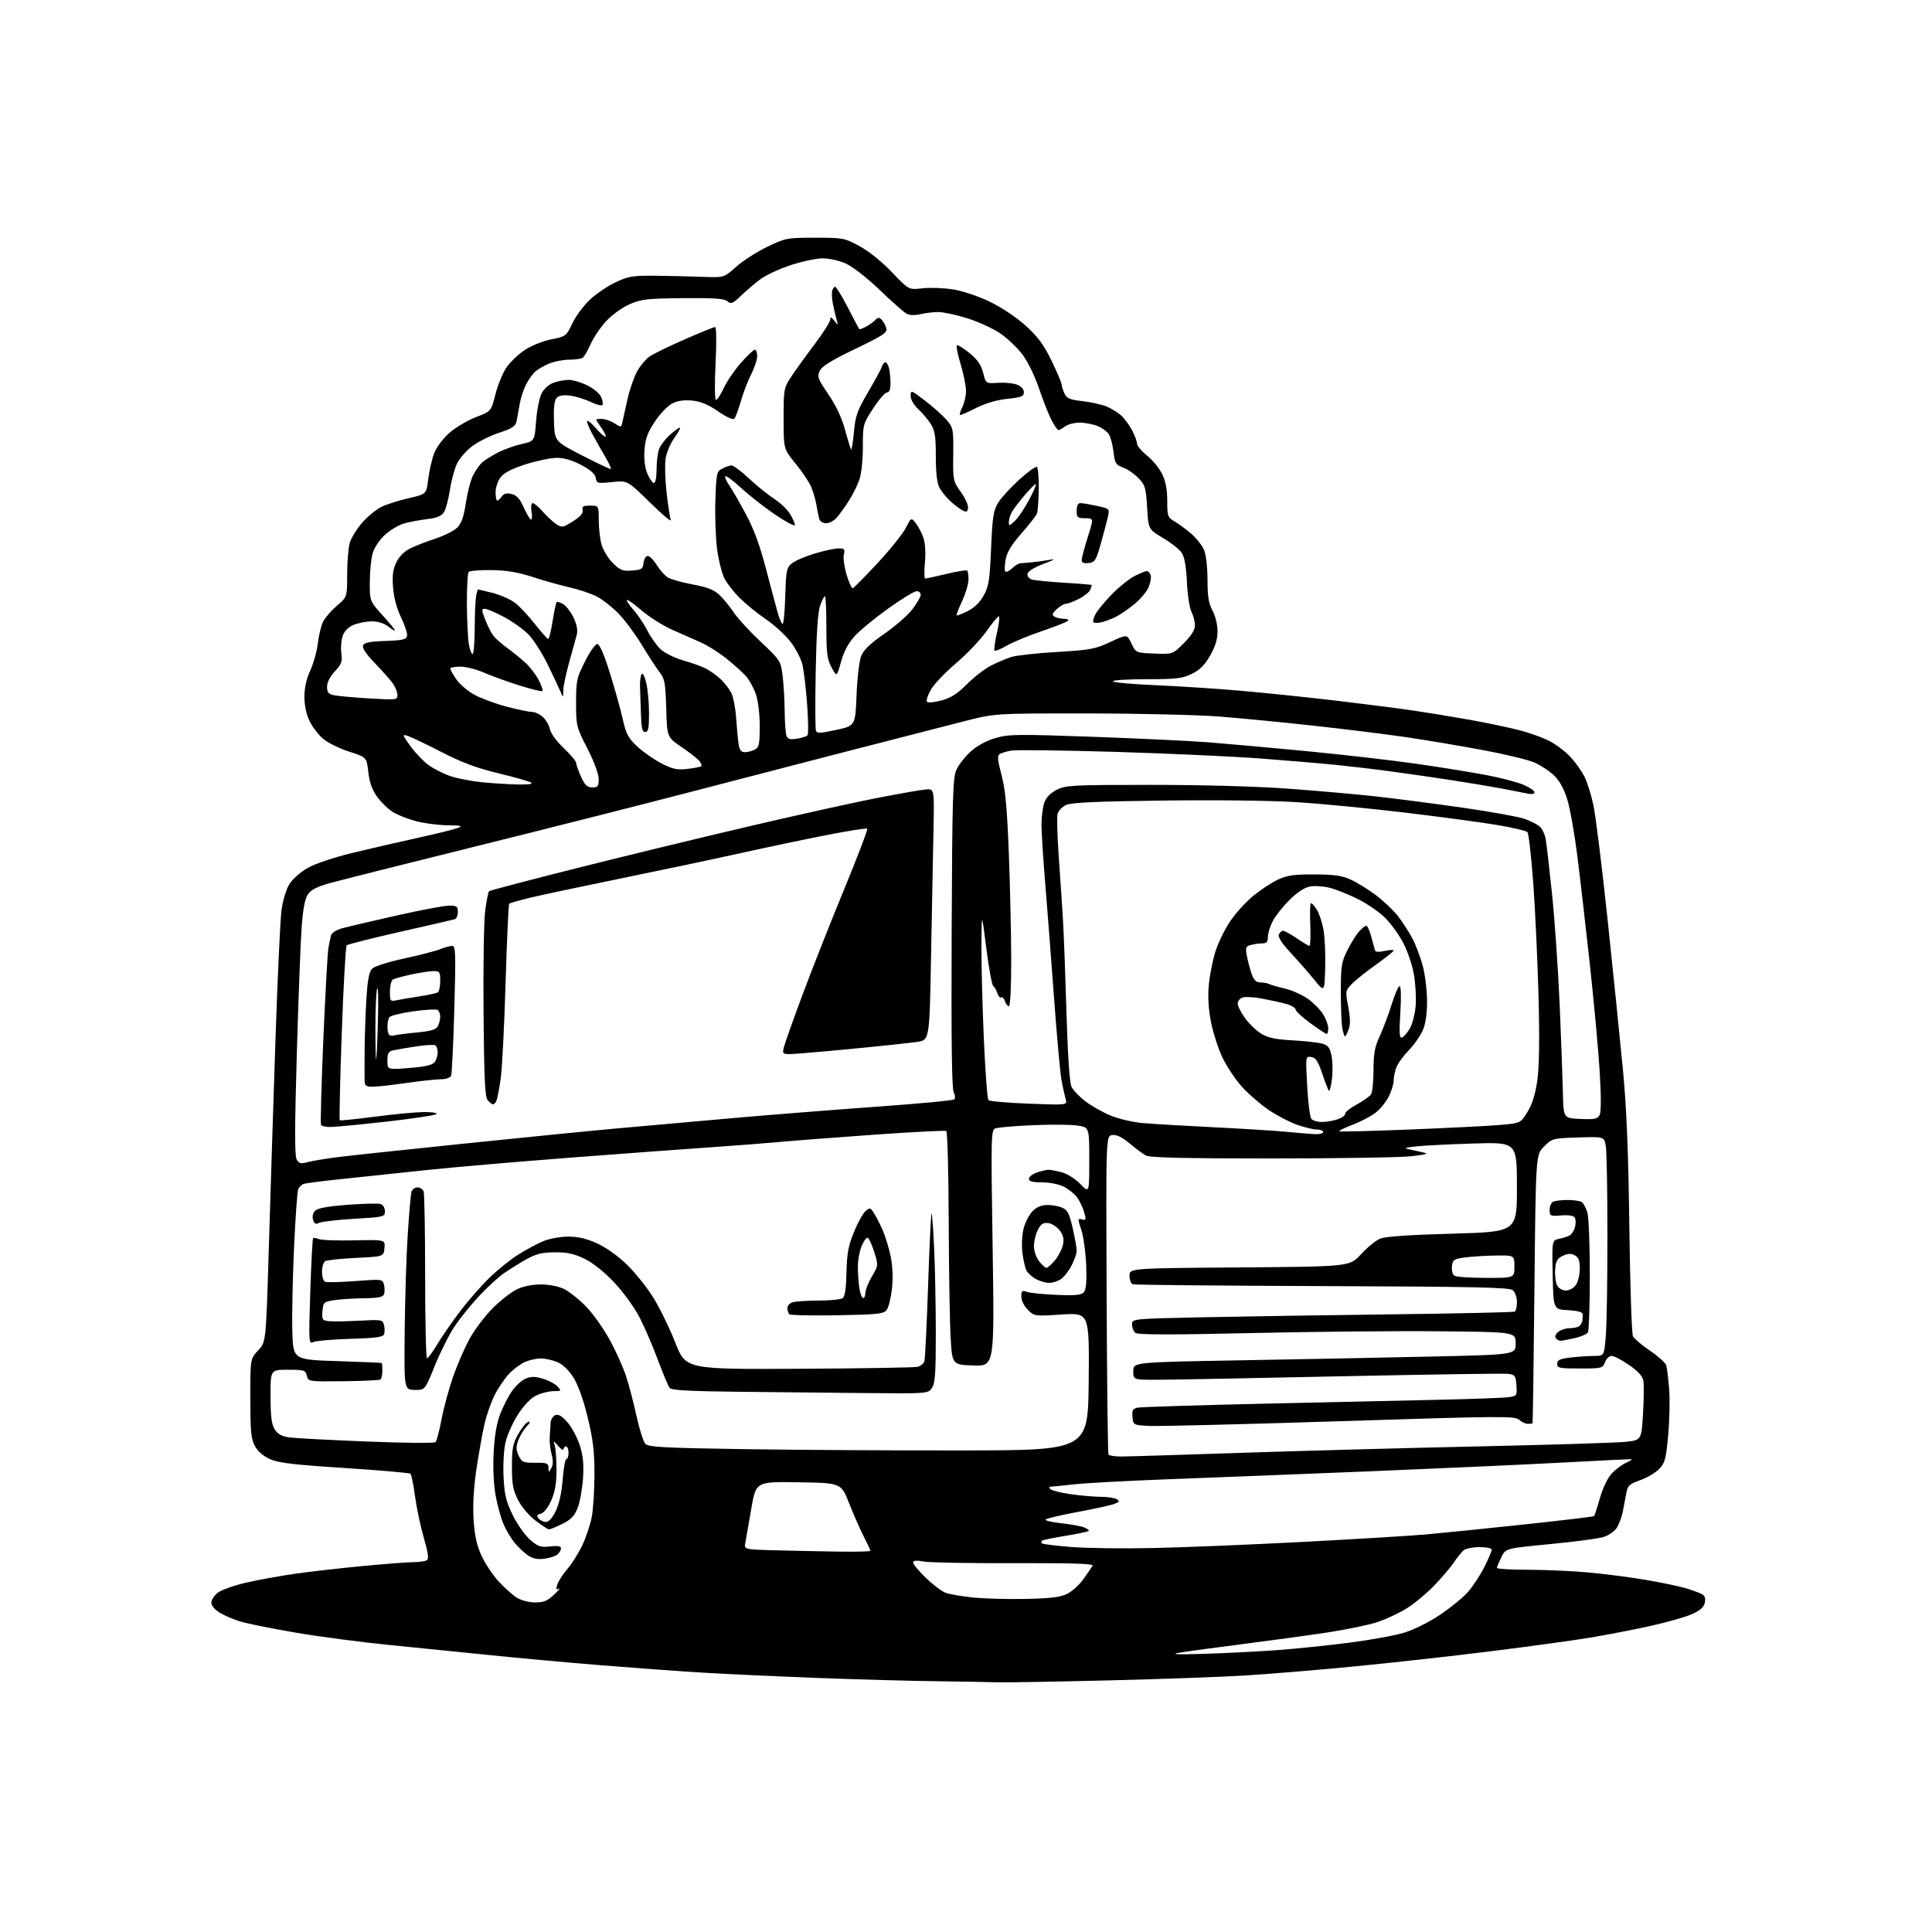<?xml version="1.0" encoding="UTF-8" standalone="no"?>
<svg 
  version="1.1" 
  xmlns="http://www.w3.org/2000/svg" 
  xmlns:xlink="http://www.w3.org/1999/xlink" 
  xmlns:svg="http://www.w3.org/2000/svg"
  xmlns:rdf="http://www.w3.org/1999/02/22-rdf-syntax-ns#"
  xmlns:cc="http://creativecommons.org/ns#"
  xmlns:dc="http://purl.org/dc/elements/1.1/"
  viewBox="0 0 768 768"
  width="768"
  height="768"
>
<style>svg {background-color: white; }</style>"
<path stroke="none" fill="black" fill-rule="evenodd" d="M396.50,668.74C393.75,668.64 382.95,668.45 372.50,668.32C362.05,668.20 340.68,667.61 325.00,667.01C309.32,666.41 289.07,665.48 280.00,664.94C270.93,664.40 252.47,663.06 239.00,661.97C225.53,660.87 205.95,659.09 195.50,658.01C185.05,656.94 167.05,655.12 155.50,653.98C143.95,652.84 126.85,650.60 117.50,648.99C108.15,647.39 98.25,645.40 95.50,644.56C92.75,643.72 89.04,642.13 87.25,641.03C85.39,639.88 84.00,638.20 84.00,637.09C84.00,636.02 85.14,634.25 86.54,633.15C87.94,632.05 93.00,630.24 97.79,629.14C102.58,628.03 111.45,626.42 117.50,625.56C123.55,624.70 135.66,623.33 144.41,622.50C153.16,621.68 162.16,620.99 164.41,620.98C166.66,620.98 169.03,620.63 169.67,620.23C170.53,619.68 170.22,617.35 168.48,611.34C167.18,606.86 165.61,599.44 164.99,594.85C164.37,590.26 163.55,586.20 163.18,585.84C162.81,585.48 151.06,584.46 137.07,583.56C116.92,582.27 110.77,581.55 107.40,580.06C104.69,578.86 102.49,576.96 101.33,574.84C99.81,572.03 99.52,569.03 99.51,555.81C99.50,540.12 99.50,540.12 102.62,536.81C105.73,533.50 105.73,533.50 106.83,497.00C107.44,476.93 108.62,439.80 109.46,414.50C110.30,389.20 111.40,365.47 111.90,361.78C112.41,358.00 113.77,353.49 115.01,351.49C116.22,349.52 119.48,346.62 122.26,345.04C125.18,343.37 132.61,340.87 139.90,339.09C146.83,337.41 158.57,334.70 166.00,333.08C173.43,331.45 180.62,329.68 182.00,329.13C184.06,328.30 183.36,328.12 177.96,328.06C174.36,328.03 168.76,327.31 165.52,326.46C162.27,325.62 158.08,323.98 156.21,322.82C154.34,321.67 151.52,318.94 149.94,316.76C147.92,313.97 146.88,311.08 146.41,306.92C145.75,301.03 145.75,301.03 138.85,298.81C135.06,297.59 130.44,295.34 128.57,293.80C126.71,292.26 124.24,289.06 123.09,286.69C121.75,283.92 121.00,280.42 121.01,276.93C121.02,273.36 121.82,269.79 123.35,266.50C124.62,263.75 125.98,258.87 126.35,255.66C126.73,252.45 127.69,248.56 128.49,247.01C129.29,245.47 131.76,242.65 133.97,240.75C138.00,237.31 138.00,237.31 138.01,228.40C138.01,223.51 138.46,217.87 139.02,215.88C139.57,213.88 141.81,210.23 143.99,207.75C146.16,205.28 149.65,202.44 151.72,201.44C153.80,200.45 158.65,198.91 162.50,198.03C169.50,196.43 169.50,196.43 170.23,190.46C170.63,187.18 171.68,182.60 172.55,180.27C173.49,177.80 176.02,174.39 178.65,172.08C181.12,169.90 185.87,167.08 189.19,165.81C195.24,163.50 195.24,163.50 196.91,156.87C197.83,153.22 199.76,148.45 201.20,146.27C202.65,144.09 205.95,140.89 208.55,139.17C211.23,137.40 215.83,135.54 219.17,134.89C224.97,133.75 225.11,133.63 227.56,128.47C228.93,125.58 232.09,121.33 234.60,119.02C237.10,116.71 241.70,113.62 244.82,112.16C249.92,109.77 251.58,109.51 261.00,109.62C266.77,109.69 275.16,109.88 279.64,110.06C287.77,110.37 287.77,110.37 292.64,106.05C295.31,103.67 300.88,100.10 305.00,98.11C312.28,94.61 312.84,94.50 324.00,94.50C335.16,94.50 335.68,94.60 341.71,97.87C345.42,99.88 350.61,104.06 354.59,108.24C361.26,115.25 361.26,115.25 366.67,114.61C369.64,114.26 375.10,114.45 378.79,115.04C382.71,115.65 388.83,117.71 393.50,119.96C398.19,122.23 404.10,126.19 407.77,129.52C412.64,133.94 414.93,137.04 418.02,143.43C420.21,147.95 422.00,152.15 422.00,152.78C422.00,153.40 422.50,155.00 423.11,156.34C424.04,158.39 425.17,158.87 430.31,159.46C433.67,159.84 438.00,160.81 439.94,161.62C441.88,162.43 444.54,164.09 445.83,165.30C447.13,166.51 449.05,169.17 450.10,171.21C451.14,173.25 452.00,175.59 452.00,176.41C452.00,177.23 453.79,179.35 455.99,181.11C458.18,182.87 460.88,186.18 461.99,188.47C463.37,191.33 464.00,194.66 464.00,199.10C464.00,205.27 464.14,205.65 467.09,207.39C468.79,208.40 471.78,210.63 473.74,212.34C475.70,214.06 477.91,216.92 478.65,218.70C479.43,220.56 480.00,225.56 480.00,230.47C480.00,237.10 480.45,239.84 482.00,242.74C483.16,244.90 484.00,248.36 483.99,250.99C483.98,254.14 483.09,257.05 481.03,260.64C478.87,264.41 476.92,266.34 473.73,267.89C469.94,269.72 467.56,270.00 455.63,270.00C448.07,270.00 442.12,270.38 442.40,270.85C442.69,271.31 450.26,272.00 459.21,272.37C468.17,272.75 483.38,273.74 493.00,274.57C502.62,275.40 519.75,277.18 531.06,278.51C542.37,279.85 556.32,281.64 562.06,282.49C567.80,283.34 577.67,284.96 584.00,286.09C590.33,287.21 599.10,289.04 603.50,290.15C607.90,291.25 613.66,293.33 616.30,294.77C618.95,296.20 622.64,299.07 624.51,301.14C626.38,303.21 628.78,306.62 629.84,308.70C630.90,310.79 632.50,315.88 633.39,320.00C634.28,324.12 636.85,344.82 639.09,366.00C641.33,387.18 644.07,413.95 645.16,425.50C646.61,440.77 647.30,457.82 647.69,488.00C647.98,510.82 648.63,530.28 649.13,531.23C649.64,532.18 652.71,534.76 655.95,536.97C659.20,539.17 662.09,541.77 662.37,542.74C662.65,543.71 663.15,547.88 663.50,552.00C663.84,556.12 663.68,564.39 663.14,570.36C662.27,579.96 661.86,581.54 659.58,583.91C658.17,585.39 654.77,587.41 652.03,588.39C647.55,590.00 646.99,590.54 646.42,593.84C646.07,595.85 645.43,599.20 645.00,601.27C644.56,603.34 643.48,606.14 642.61,607.48C641.73,608.82 639.32,610.42 637.25,611.03C635.19,611.65 625.63,612.90 616.01,613.82C598.52,615.50 598.52,615.50 596.81,619.00C595.87,620.92 595.07,622.84 595.05,623.25C595.02,623.66 600.51,624.00 607.25,624.00C613.99,624.01 624.67,624.47 631.00,625.04C637.33,625.60 647.67,626.93 654.00,627.99C660.33,629.05 667.75,630.61 670.50,631.45C673.25,632.30 676.12,633.40 676.89,633.89C677.77,634.46 678.05,635.67 677.65,637.26C677.21,639.02 675.63,640.34 672.26,641.78C669.64,642.90 662.33,644.96 656.00,646.36C649.67,647.76 639.10,649.81 632.50,650.92C625.90,652.03 607.90,654.50 592.50,656.42C577.10,658.34 552.80,661.04 538.50,662.42C524.20,663.81 504.85,665.42 495.50,666.00C486.15,666.59 461.18,667.49 440.00,668.00C418.82,668.52 399.25,668.85 396.50,668.74zM479.00,657.41C487.52,657.15 500.57,656.48 508.00,655.93C515.42,655.38 528.32,654.04 536.65,652.96C544.98,651.88 554.74,650.09 558.35,648.97C561.96,647.86 568.25,644.72 572.33,641.99C576.41,639.26 581.36,635.23 583.34,633.04C585.32,630.85 588.30,626.36 589.97,623.06C591.64,619.76 593.00,616.59 593.00,616.03C593.00,615.46 590.84,615.00 588.19,615.00C585.55,615.00 582.69,615.56 581.85,616.25C581.00,616.94 579.27,619.08 578.00,621.00C576.73,622.92 573.18,627.11 570.10,630.31C567.02,633.51 562.02,637.63 559.00,639.47C555.98,641.32 550.80,643.72 547.50,644.82C544.20,645.92 535.42,647.74 528.00,648.88C520.58,650.01 505.50,652.08 494.50,653.48C483.50,654.88 472.02,656.44 469.00,656.96C464.92,657.65 467.49,657.76 479.00,657.41zM212.73,637.00C216.10,637.00 217.64,636.36 220.23,633.91C222.03,632.22 222.89,631.15 222.14,631.54C221.10,632.09 220.96,631.71 221.54,629.88C221.95,628.57 223.76,625.77 225.57,623.65C227.38,621.54 230.04,617.30 231.49,614.24C232.94,611.18 234.62,606.16 235.22,603.09C235.81,600.01 236.30,592.33 236.31,586.00C236.31,576.88 235.75,572.19 233.59,563.34C231.89,556.35 229.77,550.45 227.92,547.54C226.07,544.62 223.69,542.35 221.52,541.44C219.62,540.65 216.69,540.00 215.00,540.00C213.31,540.00 210.49,540.62 208.72,541.38C206.95,542.14 204.08,544.28 202.35,546.13C200.62,547.98 198.06,551.75 196.66,554.50C195.25,557.25 193.43,562.42 192.61,566.00C191.79,569.58 190.36,577.57 189.42,583.77C188.32,591.09 187.91,598.09 188.24,603.77C188.62,610.11 189.45,614.05 191.29,618.18C192.69,621.30 195.78,625.98 198.16,628.58C200.55,631.18 203.85,634.14 205.50,635.15C207.17,636.17 210.38,636.99 212.73,637.00zM407.50,635.60C417.34,635.41 421.38,634.93 424.12,633.62C426.11,632.67 429.07,630.01 430.70,627.70C432.33,625.39 433.95,623.00 434.31,622.39C434.77,621.58 426.26,621.31 403.22,621.39C385.78,621.45 369.59,621.16 367.25,620.74C364.19,620.19 363.00,620.31 363.00,621.17C363.00,621.83 365.27,624.55 368.04,627.22C370.81,629.89 374.29,632.55 375.79,633.12C377.28,633.69 382.10,634.54 386.50,635.00C390.90,635.47 400.35,635.74 407.50,635.60zM216.29,619.64C213.67,619.96 211.69,619.54 209.88,618.30C208.44,617.31 206.09,615.10 204.65,613.38C203.22,611.66 201.19,608.27 200.15,605.85C199.11,603.43 197.69,598.25 196.99,594.34C196.23,590.07 195.92,583.30 196.23,577.37C196.57,570.80 197.44,565.70 198.82,562.12C199.97,559.16 202.08,555.04 203.53,552.96C204.97,550.88 207.41,548.66 208.96,548.02C211.12,547.12 212.72,547.14 215.87,548.08C218.12,548.75 220.72,550.14 221.64,551.15C223.23,552.91 223.16,553.00 220.06,553.00C218.27,553.00 215.21,553.76 213.26,554.68C210.98,555.76 208.37,558.45 205.92,562.25C203.83,565.49 201.58,570.52 200.92,573.45C200.26,576.40 199.93,582.54 200.18,587.28C200.55,594.30 201.20,596.96 203.84,602.32C205.60,605.90 208.68,610.27 210.68,612.03C213.88,614.83 214.85,615.16 218.66,614.73C221.73,614.39 223.00,614.61 223.00,615.50C223.00,616.19 222.34,617.30 221.54,617.97C220.74,618.63 218.37,619.39 216.29,619.64zM332.75,616.78C340.04,616.90 346.00,616.76 346.00,616.47C346.00,616.17 344.80,613.59 343.33,610.72C341.86,607.85 339.24,601.90 337.51,597.50C334.36,589.50 334.36,589.50 317.43,589.23C300.50,588.96 300.50,588.96 298.65,599.73C297.63,605.65 296.56,611.72 296.29,613.22C295.78,615.93 295.78,615.93 307.64,616.25C314.16,616.43 325.46,616.67 332.75,616.78zM458.50,615.37C470.60,615.11 497.38,614.01 518.00,612.93C538.62,611.84 560.45,610.52 566.50,609.99C572.55,609.46 590.04,607.69 605.38,606.05C620.71,604.42 633.43,602.90 633.66,602.68C633.88,602.45 634.94,599.21 636.01,595.46C637.18,591.39 639.07,587.47 640.73,585.70C642.25,584.08 644.85,582.15 646.50,581.42C648.15,580.68 649.02,580.06 648.43,580.04C647.84,580.02 634.79,580.66 619.43,581.48C604.07,582.29 569.45,583.85 542.50,584.95C515.55,586.04 480.45,587.43 464.50,588.02C448.55,588.62 431.68,589.53 427.00,590.04C422.32,590.56 418.07,590.99 417.55,590.99C416.96,591.00 416.97,591.37 417.57,591.97C418.11,592.51 421.68,593.40 425.52,593.95C429.36,594.51 434.75,594.98 437.50,595.00C440.25,595.01 443.16,595.45 443.97,595.96C445.15,596.71 444.96,597.07 442.93,597.84C441.56,598.36 435.05,599.79 428.47,601.01C421.88,602.24 416.13,603.58 415.67,604.00C415.22,604.41 417.90,605.08 421.63,605.48C425.35,605.88 429.50,606.62 430.84,607.13C432.18,607.64 433.04,608.29 432.75,608.59C432.46,608.88 428.28,609.75 423.47,610.53C418.65,611.31 414.48,612.19 414.19,612.47C413.90,612.76 413.90,613.24 414.19,613.52C414.48,613.81 419.62,614.45 425.61,614.94C431.60,615.43 446.40,615.63 458.50,615.37zM218.22,607.97C217.83,607.95 215.45,606.40 212.96,604.53C210.32,602.55 207.38,599.09 205.96,596.31C203.92,592.32 203.50,590.05 203.50,583.00C203.50,575.78 203.88,573.83 206.00,570.07C207.38,567.64 209.18,565.44 210.00,565.19C210.97,564.89 210.71,565.59 209.27,567.16C208.04,568.49 206.55,571.01 205.94,572.74C205.09,575.17 205.15,576.54 206.20,578.70C207.44,581.25 208.03,581.50 212.78,581.46C217.37,581.42 218.00,581.66 218.03,583.46C218.06,585.41 218.11,585.42 219.15,583.62C219.90,582.34 219.93,580.61 219.27,578.12C218.73,576.13 218.40,573.04 218.52,571.25C218.65,569.46 218.81,566.92 218.88,565.61C218.94,564.29 219.79,562.91 220.75,562.53C222.00,562.05 223.38,562.87 225.62,565.44C227.33,567.41 229.53,571.55 230.50,574.64C231.82,578.84 232.13,582.19 231.74,587.88C231.44,592.07 230.47,597.33 229.57,599.57C228.30,602.71 226.90,604.13 223.44,605.82C220.97,607.02 218.62,607.99 218.22,607.97zM217.03,605.00C218.15,605.00 219.61,603.38 220.93,600.64C222.26,597.90 223.27,593.27 223.67,588.14C224.01,583.66 224.68,580.00 225.15,580.00C225.62,580.00 226.00,578.88 226.00,577.50C226.00,576.12 225.55,575.00 225.00,575.00C224.45,575.00 224.00,575.50 224.00,576.11C224.00,576.72 223.08,576.16 221.95,574.86C219.89,572.50 219.89,572.50 220.56,574.89C220.92,576.20 221.22,580.52 221.22,584.49C221.22,589.64 220.62,593.06 219.13,596.44C217.87,599.28 216.22,601.39 215.00,601.71C213.39,602.13 213.20,602.54 214.10,603.62C214.73,604.38 216.05,605.00 217.03,605.00zM445.81,578.98C448.39,578.98 469.62,578.32 493.00,577.54C516.38,576.75 558.90,575.60 587.50,574.97C616.10,574.35 642.42,573.54 646.00,573.17C652.50,572.50 652.50,572.50 653.12,562.00C653.47,556.23 653.53,550.30 653.27,548.84C652.94,547.04 651.10,545.03 647.57,542.59C644.70,540.62 641.59,539.00 640.65,539.00C639.72,539.00 638.52,540.12 638.00,541.50C637.08,543.91 636.73,544.00 628.02,544.00C619.89,544.00 619.00,543.82 619.00,542.14C619.00,540.64 620.02,540.16 624.25,539.65C627.14,539.30 631.35,539.01 633.60,539.01C637.70,539.00 637.70,539.00 638.35,530.75C638.70,526.21 638.99,508.32 638.98,491.00C638.98,473.68 638.69,457.77 638.34,455.66C637.71,451.83 637.71,451.83 627.37,452.16C617.22,452.49 616.98,452.56 613.77,455.77C610.50,459.04 610.50,459.04 609.96,512.27C609.66,541.55 609.33,565.61 609.21,565.75C609.09,565.89 608.25,566.00 607.33,566.00C606.41,566.00 604.85,565.27 603.85,564.37C602.19,562.86 596.87,562.90 532.78,564.95C494.67,566.17 460.57,567.01 457.00,566.83C450.50,566.50 450.50,566.50 450.19,563.28C449.93,560.61 450.27,559.98 452.19,559.57C453.46,559.30 475.43,558.60 501.00,558.02C526.58,557.44 558.52,556.72 572.00,556.43C585.48,556.13 597.99,555.67 599.80,555.39C603.00,554.91 603.10,554.75 602.80,550.69C602.53,546.87 602.24,546.47 599.50,546.12C597.85,545.92 567.92,546.36 533.00,547.10C498.07,547.85 465.23,548.47 460.00,548.48C450.50,548.50 450.50,548.50 450.50,545.00C450.50,541.50 450.50,541.50 493.50,540.74C517.15,540.33 551.35,539.65 569.50,539.24C602.50,538.50 602.50,538.50 602.50,534.00C602.50,529.50 602.50,529.50 572.00,529.21C555.23,529.04 521.50,529.36 497.06,529.92C465.23,530.64 452.24,530.62 451.31,529.84C450.59,529.24 450.00,527.74 450.00,526.49C450.00,524.23 450.00,524.23 478.25,523.63C493.79,523.31 527.85,522.78 553.95,522.46C580.04,522.14 601.75,521.65 602.20,521.38C602.64,521.11 603.00,519.39 603.00,517.56C603.00,515.70 602.28,513.64 601.35,512.87C599.99,511.75 586.58,511.46 525.60,511.24C484.84,511.10 450.94,510.77 450.25,510.52C449.56,510.27 449.00,508.73 449.00,507.11C449.00,504.15 449.00,504.15 492.75,503.82C536.50,503.50 536.50,503.50 541.00,498.60C543.48,495.91 546.89,493.12 548.59,492.40C550.68,491.53 560.01,490.88 577.34,490.40C603.00,489.69 603.00,489.69 603.00,471.86C603.00,454.03 603.00,454.03 585.75,454.56C576.26,454.85 566.02,455.36 563.00,455.71C557.50,456.33 557.50,456.33 563.00,457.50C568.50,458.67 568.50,458.67 561.50,459.58C557.65,460.09 532.67,460.50 506.00,460.50C469.95,460.50 456.96,460.19 455.40,459.29C454.24,458.63 451.36,456.47 448.99,454.49C446.05,452.03 443.89,450.99 442.16,451.20C439.63,451.50 439.63,451.50 439.90,514.48C440.04,549.12 440.38,577.81 440.64,578.23C440.90,578.65 443.23,578.99 445.81,578.98zM383.00,576.57C432.50,576.50 432.50,576.50 432.77,549.16C433.03,521.83 433.03,521.83 422.09,522.54C411.25,523.24 411.13,523.23 408.58,520.67C407.10,519.19 406.00,516.96 406.00,515.43C406.00,513.10 406.28,512.87 408.25,513.55C409.49,513.99 414.81,514.52 420.08,514.73C427.71,515.05 429.90,514.82 430.90,513.63C431.76,512.59 432.03,509.26 431.77,502.81C431.56,497.69 430.69,491.42 429.83,488.88C428.35,484.49 428.36,484.28 430.10,484.74C431.73,485.16 431.82,484.85 430.96,481.86C430.44,480.01 429.18,477.38 428.18,476.00C427.18,474.62 424.81,472.71 422.93,471.75C420.96,470.75 417.27,470.00 414.25,470.00C410.41,470.00 409.00,469.62 409.00,468.60C409.00,467.83 410.42,466.70 412.15,466.10C413.88,465.49 416.02,465.00 416.90,465.01C417.78,465.01 420.19,465.48 422.25,466.05C424.31,466.62 427.57,468.72 429.50,470.70C433.00,474.31 433.00,474.31 433.00,461.21C433.00,448.12 433.00,448.12 428.31,447.42C425.73,447.03 417.74,446.97 410.56,447.28C403.38,447.59 396.68,448.16 395.68,448.55C393.95,449.23 393.90,451.41 394.59,496.17C395.31,543.09 395.31,543.09 386.90,542.79C378.50,542.50 378.50,542.50 377.88,531.50C377.53,525.45 377.20,504.66 377.13,485.31C377.06,465.95 376.62,449.89 376.17,449.60C375.71,449.32 362.99,449.96 347.92,451.03C332.84,452.10 315.55,453.43 309.50,453.98C303.45,454.53 291.52,455.45 283.00,456.03C274.48,456.60 249.72,458.43 228.00,460.09C206.28,461.75 180.18,463.99 170.00,465.07C159.82,466.15 144.97,467.72 137.00,468.56C129.03,469.39 121.75,470.30 120.84,470.58C119.93,470.85 118.89,471.85 118.53,472.79C118.16,473.73 117.42,484.18 116.88,496.00C116.34,507.82 116.03,522.67 116.20,529.00C116.50,540.50 116.50,540.50 134.00,541.06C143.62,541.37 151.61,541.71 151.75,541.81C151.89,541.91 152.00,543.32 152.00,544.94C152.00,546.56 151.63,548.11 151.18,548.39C150.72,548.67 144.09,548.97 136.44,549.06C122.59,549.21 122.52,549.20 121.97,546.86C121.45,544.66 120.94,544.50 114.45,544.50C107.50,544.50 107.50,544.50 107.54,555.11C107.57,563.33 107.96,566.29 109.27,568.29C110.51,570.18 112.10,571.02 115.23,571.42C117.58,571.72 131.38,572.44 145.90,573.03C160.42,573.62 172.68,573.72 173.13,573.27C173.59,572.81 174.67,568.71 175.53,564.16C176.39,559.60 178.47,551.96 180.14,547.19C181.81,542.41 184.79,535.58 186.77,532.00C188.75,528.42 192.87,523.01 195.93,519.96C198.99,516.91 203.30,513.56 205.50,512.51C207.94,511.34 211.65,510.59 215.00,510.59C218.23,510.59 222.02,511.33 224.18,512.38C226.20,513.36 230.08,516.42 232.79,519.17C235.51,521.93 239.75,527.86 242.23,532.34C244.71,536.83 247.69,543.42 248.86,547.00C250.03,550.58 251.91,557.77 253.05,563.00C254.18,568.23 255.77,573.17 256.58,573.99C257.82,575.24 264.19,575.58 295.78,576.06C316.53,576.38 355.77,576.61 383.00,576.57zM344.19,553.77C330.61,553.64 307.74,553.41 293.36,553.25C274.14,553.04 266.95,552.64 266.21,551.73C265.65,551.06 263.53,546.00 261.49,540.50C259.45,535.00 256.15,527.35 254.14,523.51C252.14,519.66 247.64,513.48 244.15,509.78C240.26,505.65 235.72,502.03 232.41,500.41C228.24,498.37 225.56,497.78 220.59,497.81C215.52,497.84 213.14,498.42 209.36,500.53C206.72,502.00 202.73,504.47 200.48,506.02C198.23,507.56 193.72,511.69 190.45,515.18C187.18,518.68 182.76,524.16 180.64,527.36C178.52,530.55 175.01,537.54 172.85,542.89C168.92,552.61 168.92,552.61 164.79,552.50C160.65,552.40 160.65,552.40 160.87,529.45C160.98,516.83 161.52,499.52 162.06,491.00C162.60,482.48 163.29,474.71 163.59,473.75C163.89,472.79 164.96,472.00 165.96,472.00C166.96,472.00 168.06,472.71 168.39,473.58C168.73,474.45 169.00,489.75 169.00,507.58C169.00,525.41 169.34,539.99 169.75,539.97C170.16,539.96 172.04,537.37 173.93,534.22C175.82,531.07 179.94,525.12 183.09,521.00C186.23,516.88 191.44,510.96 194.65,507.85C197.87,504.74 203.04,500.59 206.16,498.63C209.27,496.67 213.77,494.27 216.16,493.31C218.54,492.34 222.97,491.56 226.00,491.57C229.87,491.57 233.27,492.39 237.50,494.33C241.04,495.96 245.89,499.44 249.31,502.80C252.51,505.93 257.17,511.77 259.67,515.76C262.18,519.76 266.11,527.82 268.42,533.68C272.61,544.34 272.61,544.34 317.55,544.11C342.27,543.98 363.50,543.63 364.71,543.34C365.93,543.04 367.16,542.06 367.45,541.15C367.74,540.24 368.40,526.74 368.93,511.15C369.45,495.55 370.06,482.61 370.28,482.39C370.51,482.16 370.98,488.40 371.34,496.24C371.70,504.08 371.99,519.29 372.00,530.03C372.00,546.09 371.72,549.95 370.44,551.78C368.90,553.98 368.70,554.00 344.19,553.77zM124.59,533.47C122.72,534.32 122.69,533.79 123.34,513.50C123.71,502.03 124.22,492.45 124.47,492.20C124.71,491.95 125.72,492.11 126.71,492.54C127.69,492.98 134.04,493.21 140.82,493.06C153.14,492.79 153.14,492.79 152.82,496.14C152.50,499.50 152.50,499.50 141.50,500.03C135.45,500.33 129.94,500.91 129.25,501.34C128.56,501.77 128.00,503.68 128.00,505.59C128.00,507.50 128.57,509.28 129.27,509.55C129.97,509.82 135.38,509.68 141.30,509.24C151.98,508.45 152.08,508.46 152.64,510.72C152.96,511.97 152.96,513.67 152.64,514.50C152.20,515.63 150.29,516.02 144.78,516.07C140.78,516.11 135.47,516.45 133.00,516.82C128.68,517.47 128.49,517.65 128.19,521.18C127.91,524.55 128.12,524.88 130.69,525.18C132.24,525.36 137.68,525.27 142.80,525.00C151.79,524.52 152.11,524.57 152.65,526.75C152.96,527.98 152.97,529.64 152.67,530.42C152.25,531.51 149.21,531.92 139.31,532.21C132.27,532.42 125.64,532.98 124.59,533.47zM620.31,532.98C619.65,532.99 618.80,532.48 618.41,531.85C618.01,531.21 618.52,530.09 619.54,529.35C620.55,528.61 622.53,527.99 623.94,527.98C625.35,527.98 627.02,527.64 627.65,527.23C628.28,526.83 628.90,525.83 629.02,525.00C629.14,524.17 629.18,522.96 629.12,522.30C629.05,521.56 626.80,520.99 623.25,520.80C617.50,520.50 617.50,520.50 617.22,506.78C616.94,493.05 616.94,493.05 619.72,492.47C621.25,492.14 623.15,491.54 623.95,491.11C624.75,490.69 625.70,489.20 626.08,487.79C626.46,486.39 626.42,484.68 626.00,484.01C625.52,483.23 623.56,482.91 620.62,483.15C616.20,483.50 616.00,483.40 616.00,480.86C616.00,479.37 616.69,477.95 617.58,477.61C618.45,477.27 621.04,477.01 623.33,477.02C625.62,477.02 628.07,477.39 628.77,477.84C629.47,478.28 630.48,480.18 631.02,482.06C631.56,483.95 631.99,495.16 631.98,506.99C631.98,518.82 631.63,529.04 631.21,529.69C630.79,530.35 628.44,531.35 625.98,531.92C623.51,532.49 620.96,532.96 620.31,532.98zM332.83,522.84C322.75,523.02 314.16,522.84 313.75,522.42C313.34,522.01 313.00,520.89 313.00,519.95C313.00,519.01 314.01,517.96 315.25,517.63C316.49,517.30 321.10,517.01 325.50,517.00C329.90,516.98 334.12,516.58 334.88,516.09C335.87,515.47 336.33,512.54 336.48,505.86C336.66,498.31 337.23,495.21 339.42,489.84C340.92,486.18 342.97,482.43 343.99,481.51C345.74,479.93 345.93,479.97 347.37,482.17C348.21,483.45 349.78,486.52 350.87,489.00C351.96,491.48 353.39,496.20 354.07,499.50C354.84,503.27 355.03,507.98 354.58,512.15C354.18,515.81 353.25,519.64 352.51,520.65C351.30,522.31 349.27,522.53 332.83,522.84zM343.13,516.00C343.61,516.00 344.00,515.07 344.00,513.93C344.00,512.79 345.17,509.86 346.59,507.43C349.19,503.00 349.19,503.00 347.46,497.50C346.51,494.48 345.31,492.00 344.81,492.00C344.31,492.00 343.25,493.56 342.45,495.47C341.65,497.38 341.00,501.09 341.01,503.72C341.02,506.35 341.30,510.19 341.64,512.25C341.98,514.31 342.65,516.00 343.13,516.00zM622.48,513.00C623.83,513.00 625.57,512.03 626.44,510.78C627.30,509.56 628.00,506.65 628.00,504.31C628.00,501.08 627.52,499.81 625.98,498.99C624.49,498.19 623.25,498.25 621.23,499.21C618.99,500.28 618.44,501.27 618.19,504.72C618.03,507.03 618.38,509.84 618.98,510.96C619.61,512.15 621.08,513.00 622.48,513.00zM417.03,509.96C415.64,509.94 413.27,509.25 411.78,508.44C410.28,507.63 408.60,506.12 408.05,505.09C407.49,504.05 406.76,500.80 406.41,497.86C406.05,494.77 406.28,490.65 406.96,488.14C407.61,485.73 409.21,482.70 410.52,481.39C412.13,479.78 414.05,479.00 416.41,479.00C418.33,479.00 421.02,479.51 422.37,480.12C424.37,481.03 425.14,482.58 426.42,488.25C427.29,492.10 428.00,496.11 428.00,497.16C428.00,498.22 427.11,500.83 426.01,502.97C424.92,505.12 423.02,507.57 421.79,508.43C420.56,509.30 418.42,509.98 417.03,509.96zM590.75,507.98C602.00,508.00 602.00,508.00 602.00,503.50C602.00,499.00 602.00,499.00 594.75,499.09C590.76,499.14 585.25,499.47 582.50,499.84C577.91,500.45 577.47,500.74 577.17,503.39C576.98,505.03 577.41,506.65 578.17,507.13C578.90,507.59 584.56,507.98 590.75,507.98zM415.98,504.00C416.44,504.00 417.95,502.66 419.33,501.02C420.70,499.39 422.14,496.63 422.52,494.90C423.03,492.57 422.71,491.09 421.26,489.13C420.18,487.68 418.13,486.36 416.71,486.19C414.68,485.95 413.78,486.53 412.56,488.89C411.70,490.55 411.00,493.44 411.00,495.32C411.00,497.26 411.89,499.87 413.07,501.37C414.21,502.81 415.52,504.00 415.98,504.00zM126.82,486.11C125.54,486.78 124.97,486.49 124.46,484.89C124.05,483.57 124.36,482.21 125.29,481.28C126.32,480.25 130.34,479.52 138.14,478.93C144.39,478.45 150.29,478.31 151.25,478.60C152.26,478.91 153.00,480.12 153.00,481.46C153.00,483.72 152.69,483.80 140.75,484.50C134.01,484.90 127.74,485.63 126.82,486.11zM122.24,461.97C124.03,461.50 129.10,460.64 133.50,460.07C137.90,459.49 161.07,457.01 185.00,454.55C208.93,452.08 236.15,449.38 245.50,448.54C254.85,447.70 275.10,445.90 290.50,444.54C305.90,443.18 332.00,441.11 348.50,439.93C365.00,438.76 378.88,437.45 379.34,437.01C379.81,436.57 379.70,435.31 379.11,434.20C378.36,432.81 378.11,413.28 378.30,370.84C378.54,316.21 378.75,309.11 380.23,305.92C381.14,303.95 383.69,300.70 385.90,298.71C388.41,296.44 392.09,294.45 395.71,293.39C401.00,291.85 404.32,291.81 434.50,292.89C452.65,293.55 473.12,294.52 480.00,295.05C486.88,295.59 504.31,297.15 518.74,298.53C533.17,299.91 552.97,302.18 562.74,303.58C572.51,304.97 585.23,307.02 591.00,308.13C596.77,309.24 603.41,310.99 605.75,312.02C608.09,313.05 610.00,314.37 610.00,314.96C610.00,315.55 608.99,315.82 607.75,315.56C606.51,315.29 601.90,314.39 597.50,313.55C593.10,312.72 583.65,311.14 576.50,310.05C569.35,308.95 558.55,307.40 552.50,306.59C546.45,305.77 536.77,304.64 531.00,304.05C525.23,303.47 511.73,302.33 501.00,301.51C490.27,300.70 464.34,299.51 443.37,298.88C422.40,298.25 403.73,298.02 401.87,298.38C400.02,298.74 397.96,299.37 397.31,299.79C396.40,300.36 396.60,302.37 398.11,308.02C399.64,313.78 400.31,320.92 401.02,339.00C401.52,351.93 401.95,370.94 401.97,381.25C401.99,392.20 401.61,400.00 401.07,400.00C400.55,400.00 399.85,399.09 399.50,397.99C399.14,396.88 398.47,396.21 398.00,396.50C397.53,396.79 396.83,396.01 396.44,394.76C396.05,393.52 395.32,392.23 394.81,391.91C394.31,391.58 393.07,384.83 392.07,376.91C390.24,362.50 390.24,362.50 390.13,375.00C390.07,381.88 390.48,398.52 391.05,412.00C391.63,425.47 392.47,436.87 392.92,437.32C393.37,437.77 400.62,438.41 409.03,438.73C424.32,439.32 424.32,439.32 423.62,436.91C423.24,435.58 422.50,432.25 421.98,429.50C421.46,426.75 420.11,411.90 418.98,396.50C417.85,381.10 416.27,360.62 415.48,351.00C414.68,341.38 414.02,330.98 414.01,327.90C414.01,324.82 414.50,320.87 415.11,319.11C415.85,317.00 417.51,315.27 420.07,313.96C423.67,312.13 426.10,312.00 457.71,312.00C477.95,312.00 499.72,312.60 512.00,313.50C523.27,314.33 538.80,315.69 546.50,316.54C554.20,317.38 569.75,319.40 581.06,321.01C592.36,322.63 603.59,324.65 606.01,325.50C608.42,326.35 611.17,327.75 612.10,328.59C613.04,329.44 614.07,331.57 614.40,333.33C614.73,335.09 615.89,345.07 616.97,355.51C618.05,365.96 619.41,385.75 620.00,399.50C620.58,413.25 621.16,429.00 621.28,434.50C621.50,444.50 621.50,444.50 628.19,444.79C633.82,445.04 635.04,444.80 635.86,443.27C636.49,442.09 636.50,435.95 635.90,425.97C635.38,417.46 633.61,398.12 631.95,383.00C630.30,367.88 628.05,348.43 626.95,339.79C625.86,331.15 624.08,321.24 623.01,317.76C621.73,313.61 619.94,310.36 617.78,308.28C615.98,306.53 612.48,304.21 610.00,303.12C607.52,302.03 598.08,299.76 589.00,298.08C579.92,296.39 566.20,294.10 558.50,292.97C550.80,291.85 534.60,289.84 522.50,288.51C510.40,287.17 493.52,285.53 485.00,284.86C476.48,284.18 452.85,283.62 432.50,283.61C395.50,283.58 395.50,283.58 383.50,286.65C376.90,288.33 356.43,293.59 338.00,298.34C319.57,303.09 289.88,310.79 272.00,315.46C254.12,320.13 216.55,329.64 188.50,336.60C160.45,343.56 134.46,350.11 130.76,351.16C125.87,352.53 123.55,353.76 122.33,355.62C121.19,357.35 120.41,361.60 119.89,368.84C119.47,374.70 118.61,397.34 117.98,419.15C117.14,447.65 117.12,459.36 117.90,460.82C118.82,462.53 119.48,462.71 122.24,461.97zM522.75,450.85C524.54,450.93 526.00,450.55 526.00,450.00C526.00,449.45 524.86,449.00 523.48,449.00C522.09,449.00 518.54,448.15 515.59,447.12C512.65,446.08 507.55,443.41 504.27,441.18C500.99,438.95 496.21,434.80 493.65,431.96C491.09,429.11 487.63,423.91 485.95,420.40C484.28,416.89 482.22,410.53 481.39,406.26C480.38,401.11 480.08,396.19 480.51,391.62C480.86,387.83 482.02,381.91 483.08,378.47C484.15,375.02 486.78,369.56 488.93,366.34C491.08,363.12 495.24,358.52 498.17,356.12C501.10,353.72 505.52,350.81 508.00,349.66C511.65,347.95 514.38,347.56 522.50,347.60C530.40,347.63 533.44,348.06 537.00,349.69C539.48,350.82 543.98,353.60 547.00,355.88C550.02,358.16 553.98,361.93 555.78,364.26C557.59,366.59 560.19,370.64 561.56,373.27C562.93,375.89 564.77,380.84 565.65,384.27C566.53,387.69 567.27,393.88 567.28,398.00C567.30,402.87 566.71,406.90 565.61,409.50C564.67,411.70 562.15,415.30 560.01,417.50C557.87,419.70 555.64,422.77 555.06,424.32C554.48,425.86 554.00,428.24 554.00,429.60C554.00,430.97 553.10,433.84 552.01,435.98C550.91,438.13 548.54,441.01 546.73,442.39C544.92,443.77 540.86,445.89 537.70,447.10C534.54,448.30 532.14,449.48 532.37,449.70C532.59,449.93 545.09,449.62 560.14,449.01C575.19,448.41 591.31,447.60 595.97,447.21C604.43,446.50 604.43,446.50 607.20,442.00C609.10,438.90 610.32,435.02 611.10,429.50C611.87,424.14 612.03,413.24 611.60,396.50C611.24,382.75 610.31,362.55 609.53,351.60C608.74,340.66 607.68,331.28 607.17,330.77C606.65,330.25 601.34,329.00 595.36,327.98C589.39,326.97 573.02,324.76 559.00,323.08C544.98,321.40 525.62,319.52 516.00,318.90C505.65,318.23 483.79,317.96 462.50,318.23C435.42,318.57 425.81,319.02 423.73,320.01C422.20,320.75 420.70,322.35 420.39,323.57C420.08,324.80 420.30,332.49 420.88,340.65C421.46,348.82 422.20,360.00 422.54,365.50C422.87,371.00 423.50,387.65 423.94,402.50C424.46,419.77 425.18,430.40 425.94,432.00C426.60,433.38 429.12,436.01 431.55,437.86C433.98,439.70 438.55,442.26 441.70,443.54C444.85,444.82 450.60,446.14 454.47,446.46C458.33,446.79 470.95,447.53 482.50,448.10C494.05,448.68 507.10,449.50 511.50,449.92C515.90,450.35 520.96,450.77 522.75,450.85zM131.31,448.00C129.55,448.00 127.89,447.63 127.61,447.18C127.34,446.73 127.75,431.55 128.52,413.43C129.30,395.32 130.20,378.93 130.52,377.00C130.84,375.07 131.33,372.72 131.61,371.77C131.90,370.79 133.85,369.58 136.13,368.97C138.33,368.37 148.00,366.11 157.63,363.94C167.25,361.77 176.67,360.00 178.56,360.00C181.57,360.00 182.00,360.31 182.00,362.53C182.00,363.92 181.44,365.23 180.75,365.43C180.06,365.63 170.29,367.88 159.03,370.42C147.77,372.97 138.22,375.38 137.81,375.79C137.40,376.20 136.52,391.93 135.85,410.74C135.18,429.56 134.82,445.12 135.06,445.32C135.30,445.52 141.57,444.88 149.00,443.90C156.43,442.92 165.18,442.10 168.45,442.06C171.90,442.03 174.00,442.37 173.45,442.87C172.93,443.35 163.95,444.70 153.50,445.88C143.05,447.05 133.06,448.00 131.31,448.00zM525.47,446.00C527.25,446.00 530.11,445.51 531.82,444.91C533.54,444.31 534.84,443.34 534.72,442.74C534.60,442.14 536.66,440.49 539.29,439.07C541.93,437.65 544.51,435.81 545.03,434.99C545.55,434.17 545.98,429.83 545.98,425.35C546.00,418.80 546.49,416.15 548.48,411.85C549.84,408.91 551.97,403.24 553.21,399.25C554.45,395.26 555.87,392.00 556.38,392.00C556.93,392.00 557.04,396.28 556.66,402.46C556.15,410.80 556.29,412.83 557.31,412.43C558.02,412.16 559.42,410.57 560.40,408.89C561.39,407.22 562.44,403.24 562.73,400.06C563.02,396.88 562.71,391.18 562.05,387.39C561.40,383.61 559.46,377.90 557.76,374.71C556.06,371.52 552.85,367.09 550.62,364.86C548.40,362.63 543.57,359.30 539.90,357.45C536.22,355.60 531.15,353.56 528.62,352.93C526.10,352.29 522.53,352.05 520.69,352.40C518.56,352.80 515.60,354.76 512.58,357.76C509.96,360.37 506.96,364.17 505.91,366.21C504.86,368.25 504.00,371.06 504.00,372.46C504.00,374.42 503.49,375.00 501.75,375.01C500.51,375.02 498.48,375.30 497.23,375.64C495.22,376.17 495.03,376.67 495.63,379.87C496.00,381.87 496.84,385.07 497.50,387.00C498.43,389.67 499.28,390.51 501.13,390.55C502.46,390.58 503.99,390.86 504.53,391.17C505.06,391.48 507.85,392.29 510.73,392.96C513.61,393.64 517.79,395.51 520.01,397.13C522.24,398.74 524.95,401.51 526.03,403.28C527.11,405.05 527.99,407.51 528.00,408.75C528.00,409.99 527.72,411.00 527.39,411.00C527.05,411.00 524.14,409.09 520.91,406.75C517.69,404.41 515.05,401.95 515.03,401.29C515.01,400.62 513.22,399.60 511.05,399.01C508.88,398.43 504.59,397.49 501.52,396.92C498.45,396.35 495.05,396.17 493.97,396.51C492.89,396.85 492.00,397.94 492.00,398.92C492.00,399.90 493.31,402.50 494.90,404.71C496.50,406.91 499.39,409.69 501.32,410.89C503.99,412.54 506.94,413.17 513.66,413.54C518.52,413.81 523.84,414.39 525.47,414.83C527.89,415.48 528.59,416.35 529.28,419.56C529.74,421.73 529.83,425.90 529.48,428.83C529.12,431.77 528.58,433.91 528.27,433.60C527.95,433.29 526.75,430.21 525.60,426.77C523.94,421.80 523.03,420.43 521.24,420.18C518.98,419.86 518.98,419.86 519.63,431.68C519.98,438.18 520.72,444.06 521.26,444.75C521.80,445.44 523.70,446.00 525.47,446.00zM196.02,439.00C195.59,439.00 194.63,438.26 193.87,437.35C192.78,436.04 192.44,428.80 192.21,402.25C192.05,383.86 192.36,365.66 192.89,361.81C193.43,357.95 194.10,354.56 194.40,354.27C194.69,353.98 210.58,349.80 229.72,344.99C248.85,340.18 280.02,332.62 299.00,328.19C317.98,323.76 340.48,318.78 349.00,317.14C357.52,315.49 366.06,314.00 367.96,313.82C371.42,313.50 371.42,313.50 371.07,330.00C370.88,339.07 370.45,361.57 370.11,379.99C369.50,413.48 369.50,413.48 364.50,414.18C361.75,414.57 352.07,415.62 343.00,416.51C333.93,417.41 322.99,418.40 318.69,418.72C310.89,419.29 310.89,419.29 311.58,416.40C311.96,414.80 315.31,405.36 319.02,395.41C322.73,385.45 330.16,366.65 335.52,353.63C340.88,340.60 345.04,329.70 344.74,329.41C344.45,329.12 337.08,330.28 328.36,332.00C319.64,333.71 304.40,336.91 294.50,339.12C284.60,341.32 263.45,345.79 247.50,349.05C231.55,352.31 215.00,355.83 210.71,356.86C206.43,357.90 202.70,358.97 202.42,359.25C202.14,359.53 201.49,373.68 200.98,390.69C200.47,407.71 199.60,424.79 199.05,428.67C198.50,432.54 197.76,436.45 197.42,437.36C197.07,438.26 196.44,439.00 196.02,439.00zM148.25,431.98C145.56,432.00 144.99,431.61 144.94,429.75C144.90,428.51 144.91,423.00 144.94,417.50C144.98,412.00 145.30,402.82 145.65,397.10C146.13,389.39 146.72,386.28 147.95,385.05C148.88,384.12 154.46,382.35 160.56,381.04C166.57,379.75 173.02,378.09 174.87,377.35C176.73,376.61 178.93,376.00 179.77,376.00C181.13,376.00 181.22,378.92 180.60,401.06C180.21,414.85 179.64,426.77 179.34,427.56C179.00,428.44 177.36,429.01 175.14,429.03C173.14,429.05 167.00,429.72 161.50,430.51C156.00,431.31 150.04,431.97 148.25,431.98zM162.75,424.54C169.00,424.04 171.86,423.38 172.75,422.23C173.44,421.34 174.00,419.61 174.00,418.37C174.00,417.13 173.57,415.85 173.05,415.53C172.53,415.21 169.04,415.41 165.30,415.98C161.56,416.55 157.49,417.25 156.25,417.53C154.43,417.94 154.00,418.72 154.00,421.64C154.00,425.24 154.00,425.24 162.75,424.54zM149.56,421.00C149.74,420.18 150.05,412.98 150.25,405.00C150.46,397.02 150.30,391.62 149.91,393.00C149.52,394.38 149.21,401.57 149.22,409.00C149.22,416.43 149.38,421.82 149.56,421.00zM156.93,411.56C157.79,411.31 161.78,410.79 165.79,410.42C171.32,409.90 173.30,409.30 174.04,407.93C174.57,406.94 175.00,405.23 175.00,404.12C175.00,403.02 174.52,401.82 173.94,401.46C173.36,401.10 168.97,401.36 164.19,402.03C159.41,402.71 155.17,403.76 154.77,404.38C154.36,405.00 154.02,406.66 154.02,408.08C154.01,409.50 154.30,410.97 154.68,411.34C155.05,411.72 156.06,411.81 156.93,411.56zM534.65,412.00C534.43,412.00 533.97,410.59 533.62,408.88C533.28,407.16 533.00,400.62 533.00,394.34C533.00,384.04 533.25,382.43 535.61,377.72C537.05,374.85 539.15,371.49 540.28,370.25C541.42,369.01 542.70,368.00 543.13,368.00C543.57,368.00 544.44,369.91 545.07,372.25C545.71,374.59 546.37,377.02 546.55,377.66C546.77,378.46 547.97,378.57 550.43,378.01C552.40,377.57 553.99,377.50 553.99,377.86C553.98,378.21 550.81,380.75 546.94,383.50C543.07,386.24 538.74,389.70 537.33,391.18C534.81,393.81 534.78,394.01 535.94,400.19C536.79,404.68 536.83,407.31 536.09,409.26C535.52,410.77 534.87,412.00 534.65,412.00zM157.75,397.60C159.26,397.29 163.32,396.60 166.76,396.07C170.20,395.54 173.46,394.83 174.01,394.50C174.55,394.16 175.00,392.11 175.00,389.94C175.00,386.30 174.79,386.00 172.25,386.04C170.74,386.05 166.76,386.66 163.41,387.38C160.06,388.10 156.80,389.01 156.16,389.40C155.52,389.80 155.00,391.93 155.00,394.14C155.00,397.99 155.11,398.14 157.75,397.60zM526.79,384.67C526.50,394.49 526.50,394.49 522.50,389.54C520.30,386.82 516.08,382.00 513.13,378.83C509.69,375.14 507.97,372.52 508.35,371.53C508.67,370.69 509.43,370.00 510.04,370.00C510.64,370.00 513.10,371.35 515.50,373.00C517.90,374.65 520.16,376.00 520.53,376.00C520.90,376.00 521.05,372.17 520.85,367.50C520.66,362.82 520.79,359.00 521.13,359.00C521.48,359.00 522.51,360.14 523.42,361.52C524.33,362.91 525.53,366.48 526.08,369.45C526.62,372.42 526.95,379.27 526.79,384.67zM235.45,313.00C237.67,313.00 238.00,312.57 238.00,309.69C238.00,307.73 236.15,302.75 233.50,297.55C229.11,288.96 229.00,288.50 229.00,279.34C229.00,270.59 229.24,269.47 232.51,262.98C234.44,259.14 236.65,256.00 237.42,256.00C238.32,256.00 240.07,259.98 242.35,267.25C244.29,273.44 246.61,281.73 247.51,285.68C248.92,291.93 249.69,293.38 253.47,296.87C255.86,299.07 260.20,302.08 263.11,303.55C267.49,305.78 269.23,306.13 273.33,305.65C276.05,305.33 278.50,304.83 278.78,304.56C279.06,304.28 278.68,303.32 277.93,302.42C277.19,301.52 274.01,299.05 270.88,296.92C265.17,293.04 265.17,293.04 264.84,281.59C264.54,271.56 264.22,269.79 262.27,267.32C261.05,265.77 257.90,260.94 255.27,256.59C252.65,252.24 248.44,246.55 245.92,243.95C243.40,241.34 239.47,238.26 237.19,237.10C234.91,235.93 230.00,234.29 226.27,233.45C222.55,232.61 215.95,230.75 211.62,229.33C205.96,227.48 201.40,226.71 195.45,226.62C190.90,226.56 186.80,226.88 186.34,227.34C185.88,227.80 185.55,233.67 185.60,240.40C185.66,247.12 186.02,254.28 186.40,256.31C186.78,258.34 187.44,260.00 187.87,260.00C188.30,260.00 188.68,255.39 188.71,249.75C188.74,244.11 188.98,238.38 189.25,237.00C189.52,235.62 189.80,234.43 189.87,234.34C189.94,234.26 192.59,234.86 195.75,235.68C198.91,236.50 202.93,238.26 204.68,239.59C206.44,240.92 209.99,244.70 212.58,248.00C215.17,251.30 217.58,254.00 217.93,254.00C218.27,254.00 219.06,250.82 219.67,246.94C220.28,243.06 221.01,239.66 221.29,239.37C221.57,239.09 222.76,239.46 223.93,240.18C225.10,240.91 226.93,243.30 228.00,245.50C229.19,247.96 229.71,250.48 229.34,252.00C229.01,253.38 227.67,258.26 226.37,262.86C225.07,267.46 223.97,272.64 223.93,274.36C223.87,277.48 223.86,277.49 222.82,275.00C222.25,273.62 219.97,268.78 217.76,264.23C215.54,259.68 212.09,254.28 210.10,252.23C208.10,250.18 203.71,247.04 200.34,245.25C196.98,243.46 193.54,242.00 192.71,242.00C191.38,242.00 191.39,242.52 192.85,246.26C193.76,248.60 195.18,251.44 196.00,252.56C196.82,253.67 199.30,255.89 201.50,257.49C203.70,259.08 207.00,261.76 208.84,263.44C210.67,265.12 213.07,268.23 214.16,270.35C215.25,272.46 215.91,274.42 215.63,274.70C215.35,274.99 211.15,273.96 206.31,272.43C201.46,270.89 195.12,268.59 192.22,267.32C189.32,266.04 185.16,265.00 182.97,265.00C180.79,265.00 179.00,265.35 179.00,265.77C179.00,266.19 180.07,268.12 181.39,270.05C182.70,271.98 185.96,274.75 188.64,276.20C191.31,277.66 197.07,279.78 201.44,280.92C205.80,282.07 210.33,283.00 211.50,283.00C212.67,283.00 214.63,283.93 215.85,285.08C217.08,286.22 218.33,288.42 218.64,289.97C218.96,291.56 221.34,294.79 224.10,297.40C226.80,299.94 229.01,302.58 229.02,303.26C229.03,303.94 229.91,306.41 230.97,308.75C232.51,312.13 233.42,313.00 235.45,313.00zM206.00,311.84C210.25,311.93 212.00,311.65 211.06,311.06C210.27,310.56 204.42,308.90 198.06,307.38C189.49,305.32 183.65,303.14 175.48,298.94C169.42,295.83 163.40,292.94 162.09,292.53C159.83,291.81 159.88,292.01 163.11,296.54C164.97,299.16 168.22,302.56 170.32,304.10C172.42,305.63 176.43,307.65 179.23,308.58C182.03,309.50 187.73,310.59 191.91,310.99C196.08,311.39 202.43,311.78 206.00,311.84zM296.11,299.00C297.22,299.00 299.00,298.53 300.07,297.96C301.74,297.07 302.00,295.81 302.00,288.64C302.00,283.77 301.37,278.53 300.46,275.93C299.61,273.49 297.90,270.34 296.65,268.92C295.41,267.50 291.93,264.35 288.93,261.92C285.93,259.49 281.23,256.52 278.49,255.33C275.74,254.13 270.57,251.84 267.00,250.24C263.43,248.63 258.06,245.23 255.07,242.67C252.09,240.11 249.44,238.23 249.19,238.48C248.94,238.73 250.14,240.54 251.87,242.50C253.59,244.47 256.09,248.19 257.41,250.79C258.73,253.38 261.09,256.69 262.66,258.14C264.22,259.59 268.19,261.55 271.49,262.49C274.78,263.43 278.83,264.88 280.49,265.71C282.14,266.55 284.78,268.41 286.34,269.86C287.90,271.31 289.84,273.77 290.65,275.33C291.47,276.88 292.35,281.38 292.62,285.33C292.89,289.27 293.33,293.96 293.60,295.75C293.97,298.18 294.60,299.00 296.11,299.00zM316.81,293.64C318.75,293.33 320.63,292.72 321.01,292.29C321.38,291.85 321.31,286.32 320.85,280.00C320.38,273.68 319.54,266.56 318.97,264.19C318.41,261.83 316.27,257.72 314.22,255.08C312.17,252.43 307.80,248.43 304.50,246.19C301.20,243.95 296.54,240.17 294.15,237.80C291.75,235.44 288.97,231.89 287.97,229.93C286.97,227.97 285.66,222.79 285.07,218.43C284.48,214.07 284.17,205.32 284.37,199.00C284.73,188.09 284.87,187.44 287.12,186.26C288.43,185.59 290.10,185.02 290.82,185.01C291.55,185.01 294.70,187.38 297.82,190.29C300.95,193.20 305.43,196.82 307.79,198.33C310.15,199.84 312.96,202.52 314.04,204.29C315.11,206.06 315.99,208.03 316.00,208.69C316.00,209.34 312.54,207.54 308.30,204.69C304.07,201.83 297.98,197.08 294.77,194.11C291.56,191.15 288.68,188.99 288.36,189.31C288.04,189.62 288.66,191.15 289.74,192.69C290.81,194.24 293.78,199.36 296.33,204.07C299.61,210.13 301.99,216.57 304.48,226.07C306.41,233.46 308.54,241.41 309.20,243.75C309.87,246.09 310.73,248.00 311.12,248.00C311.51,248.00 311.98,243.01 312.16,236.91C312.47,226.69 312.68,225.67 314.84,223.92C316.13,222.88 320.23,221.12 323.95,220.01C327.67,218.91 331.91,218.00 333.38,218.00C335.67,218.00 335.96,218.32 335.45,220.35C335.12,221.64 335.60,225.27 336.52,228.41C337.43,231.54 338.55,233.97 339.02,233.80C339.48,233.64 343.92,229.14 348.88,223.81C353.84,218.47 358.87,212.21 360.06,209.88C362.22,205.64 362.22,205.64 364.09,208.07C365.12,209.41 366.48,212.03 367.11,213.91C367.79,215.94 368.02,219.88 367.67,223.66C367.34,227.15 367.40,230.00 367.79,229.99C368.18,229.99 371.98,229.15 376.23,228.14C380.48,227.12 384.19,226.52 384.48,226.81C384.76,227.10 385.00,228.72 384.99,230.42C384.98,232.11 383.85,235.93 382.47,238.90C381.09,241.86 380.10,244.44 380.28,244.62C380.46,244.80 382.42,244.05 384.63,242.95C387.22,241.67 389.49,239.48 390.99,236.80C393.04,233.16 393.41,230.79 393.97,218.01C394.52,205.32 394.90,202.90 396.82,199.79C398.04,197.82 401.81,193.70 405.19,190.65C408.57,187.59 411.71,185.32 412.17,185.60C412.63,185.89 412.97,189.80 412.93,194.31C412.89,198.81 412.55,203.25 412.18,204.17C411.81,205.09 409.02,208.65 406.00,212.09C402.14,216.47 400.28,219.52 399.78,222.31C399.38,224.49 399.29,226.66 399.58,227.13C399.87,227.60 401.07,227.08 402.24,225.99C403.42,224.90 404.85,223.97 405.44,223.92C406.02,223.88 407.85,223.74 409.50,223.60C411.15,223.47 414.30,223.04 416.50,222.66C419.96,222.05 419.70,222.26 414.59,224.23C410.98,225.61 408.58,227.15 408.44,228.16C408.30,229.13 409.10,230.07 410.35,230.42C411.53,230.74 417.34,231.30 423.25,231.66C429.16,232.01 434.00,232.43 434.00,232.57C434.00,232.72 433.72,233.57 433.38,234.46C433.03,235.35 431.03,236.97 428.92,238.04C426.81,239.12 424.47,240.00 423.73,240.00C422.99,240.00 421.35,240.96 420.09,242.13C418.28,243.82 418.09,244.44 419.15,245.12C419.89,245.58 421.60,245.98 422.95,245.98C424.37,245.99 425.00,246.36 424.45,246.85C423.93,247.31 419.23,249.15 414.00,250.93C408.77,252.71 402.55,255.29 400.17,256.67C397.79,258.05 395.61,258.94 395.32,258.66C395.04,258.37 395.48,255.18 396.30,251.57C397.13,247.96 397.46,245.00 397.05,245.00C396.63,245.00 394.40,247.70 392.09,250.99C389.77,254.29 384.35,259.99 380.03,263.66C375.72,267.33 371.21,272.05 370.03,274.16C368.85,276.27 368.13,278.40 368.44,278.90C368.77,279.44 371.14,279.25 374.12,278.47C378.00,277.45 380.48,275.87 384.37,271.97C387.19,269.14 391.52,265.80 394.00,264.55C396.48,263.30 400.07,261.77 402.00,261.16C403.93,260.55 412.09,259.65 420.13,259.17C433.43,258.38 435.38,258.01 441.40,255.19C448.03,252.09 448.03,252.09 449.77,255.80C451.51,259.50 451.51,259.50 458.84,259.80C466.17,260.09 466.17,260.09 470.59,255.68C473.61,252.65 475.00,250.42 475.00,248.58C475.00,247.11 474.38,244.69 473.62,243.20C472.86,241.72 472.05,236.39 471.82,231.38C471.54,225.26 470.86,221.44 469.78,219.79C468.89,218.43 465.54,215.77 462.33,213.87C456.50,210.41 456.50,210.41 456.00,201.77C455.54,193.89 455.24,192.85 452.56,190.06C450.94,188.37 448.18,186.47 446.43,185.84C443.59,184.81 443.18,184.17 442.67,179.87C442.36,177.22 441.59,174.11 440.97,172.94C440.35,171.78 438.31,170.19 436.45,169.42C434.59,168.64 431.34,168.00 429.22,168.00C427.11,168.00 424.51,168.66 423.44,169.47C422.37,170.28 421.17,170.95 420.77,170.97C420.37,170.99 419.08,169.12 417.90,166.81C416.73,164.51 414.53,158.91 413.01,154.37C411.50,149.83 408.63,143.90 406.64,141.19C404.65,138.47 400.64,134.62 397.74,132.62C394.84,130.62 388.87,127.87 384.48,126.51C380.09,125.15 374.93,124.03 373.00,124.04C371.07,124.04 367.87,124.43 365.88,124.89C363.66,125.40 361.54,125.34 360.38,124.71C359.35,124.15 354.54,119.90 349.71,115.27C344.63,110.41 338.92,105.96 336.21,104.75C333.50,103.55 329.52,102.68 326.86,102.71C324.30,102.74 318.59,103.97 314.17,105.44C309.75,106.91 304.42,109.39 302.32,110.95C300.22,112.50 296.77,115.43 294.66,117.46C291.28,120.72 290.63,120.99 289.16,119.76C287.87,118.68 283.90,118.40 271.50,118.52C257.24,118.65 254.93,118.92 250.27,120.95C247.32,122.24 243.26,125.17 240.93,127.69C238.67,130.14 235.90,134.25 234.77,136.82C233.64,139.40 232.22,141.83 231.61,142.23C231.00,142.64 228.57,142.98 226.22,142.98C223.86,142.99 220.28,143.69 218.25,144.54C216.23,145.38 213.72,146.85 212.68,147.79C211.64,148.73 210.00,151.07 209.03,153.00C208.06,154.93 206.97,158.30 206.60,160.50C206.23,162.70 205.69,165.71 205.40,167.19C204.95,169.47 203.88,170.21 198.38,172.04C194.81,173.23 190.01,175.62 187.70,177.37C185.39,179.11 182.69,182.20 181.69,184.22C180.70,186.24 179.42,190.96 178.85,194.70C178.29,198.44 177.22,202.45 176.48,203.60C175.51,205.13 173.69,205.88 169.82,206.35C166.90,206.70 162.78,207.47 160.68,208.06C158.58,208.65 155.17,210.66 153.10,212.53C150.95,214.47 148.84,217.60 148.17,219.83C147.53,221.98 147.00,227.16 147.00,231.36C147.00,238.98 147.00,238.98 152.00,244.50C154.75,247.54 157.00,250.27 157.00,250.58C157.00,250.89 155.81,250.21 154.37,249.07C152.72,247.78 150.26,247.00 147.83,247.00C145.69,247.00 142.44,247.63 140.60,248.39C138.43,249.30 136.90,250.84 136.22,252.80C135.64,254.46 135.40,257.56 135.69,259.69C136.13,263.02 135.77,264.04 133.10,266.89C131.17,268.95 130.00,271.26 130.00,272.99C130.00,275.21 130.55,275.89 132.75,276.36C134.26,276.69 140.56,277.26 146.75,277.63C157.43,278.27 158.00,278.21 158.00,276.38C158.00,275.31 157.26,273.33 156.36,271.97C155.45,270.61 152.24,266.95 149.22,263.83C145.65,260.15 143.93,257.62 144.31,256.62C144.77,255.44 146.84,255.01 153.19,254.79C160.15,254.55 161.53,254.22 161.81,252.75C162.00,251.79 160.94,248.53 159.46,245.51C157.76,242.04 156.58,237.66 156.26,233.67C155.88,228.87 156.18,226.42 157.51,223.61C158.61,221.30 160.64,219.22 162.89,218.09C164.87,217.09 169.47,215.30 173.11,214.10C176.74,212.91 180.71,210.87 181.92,209.58C183.47,207.93 184.45,205.05 185.20,199.87C185.79,195.82 187.06,190.93 188.03,189.00C189.00,187.07 190.62,184.76 191.64,183.85C192.66,182.94 195.48,181.17 197.89,179.92C200.31,178.67 204.58,177.13 207.39,176.50C212.50,175.36 212.50,175.36 213.10,167.43C213.42,163.06 214.42,158.08 215.32,156.36C216.28,154.49 218.22,152.77 220.12,152.11C221.87,151.50 224.57,151.00 226.12,151.00C227.68,151.00 230.94,151.97 233.38,153.16C235.82,154.34 238.32,156.40 238.92,157.73C239.53,159.06 239.79,160.52 239.51,160.98C239.23,161.44 237.08,160.89 234.75,159.76C232.41,158.63 228.68,157.50 226.46,157.25C223.63,156.92 222.04,157.24 221.17,158.30C220.33,159.30 220.01,162.43 220.21,167.61C220.50,175.42 220.50,175.42 231.50,181.11C237.55,184.23 242.67,186.63 242.87,186.44C243.08,186.25 241.97,183.93 240.42,181.30C238.87,178.66 236.55,174.53 235.26,172.12C233.97,169.72 233.14,167.53 233.40,167.27C233.66,167.00 235.31,168.43 237.07,170.43C238.83,172.43 240.48,173.85 240.74,173.59C241.00,173.33 240.27,171.78 239.11,170.15C237.95,168.52 237.00,167.02 237.00,166.81C237.00,166.60 238.08,166.48 239.40,166.54C240.73,166.60 242.97,167.40 244.38,168.33C246.88,169.97 246.97,169.95 247.42,167.76C247.67,166.52 248.60,162.34 249.49,158.47C250.38,154.61 252.09,149.70 253.30,147.57C254.51,145.43 256.62,142.86 258.00,141.85C259.38,140.84 265.65,137.76 271.95,135.01C278.25,132.25 283.80,130.00 284.28,130.00C284.79,130.00 284.86,136.24 284.45,144.50C284.04,152.85 284.11,159.00 284.62,159.00C285.11,159.00 286.50,156.86 287.71,154.25C288.92,151.64 291.99,147.14 294.53,144.25C297.08,141.36 299.57,139.00 300.08,139.00C300.58,139.00 301.00,140.14 301.00,141.53C301.00,142.93 299.91,146.21 298.59,148.83C297.26,151.44 295.41,156.27 294.48,159.54C293.54,162.82 292.39,165.92 291.91,166.43C291.39,166.99 288.82,165.83 285.48,163.53C281.50,160.79 278.55,159.57 275.12,159.24C271.87,158.92 269.31,159.30 267.16,160.42C265.41,161.32 262.32,164.56 260.30,167.61C257.40,171.97 256.53,174.37 256.20,178.86C255.93,182.60 256.33,185.84 257.34,188.28C258.20,190.33 259.37,192.00 259.95,192.00C260.55,192.00 261.00,189.70 261.00,186.57C261.00,183.58 261.45,179.95 261.99,178.51C262.54,177.07 264.44,174.57 266.22,172.95C267.99,171.33 269.80,170.00 270.23,170.00C270.66,170.00 269.71,171.80 268.12,173.99C266.53,176.19 264.94,179.92 264.58,182.30C264.23,184.67 264.40,190.71 264.97,195.72C265.54,200.74 266.29,205.66 266.64,206.67C266.99,207.68 263.26,204.56 258.36,199.74C249.44,190.98 249.44,190.98 243.31,191.63C237.48,192.23 237.16,192.15 236.84,190.01C236.61,188.45 234.82,186.85 231.11,184.87C227.57,182.99 224.24,182.00 221.41,182.00C219.04,182.00 213.50,183.14 209.10,184.53C203.60,186.27 200.46,187.87 199.05,189.66C197.91,191.12 197.00,193.76 197.00,195.63C197.00,197.49 197.29,199.00 197.64,199.00C197.99,199.00 198.82,198.26 199.48,197.35C200.35,196.17 201.45,195.90 203.42,196.39C205.39,196.89 206.68,198.29 208.10,201.50C209.18,203.93 210.47,206.17 210.97,206.48C211.49,206.80 211.64,205.54 211.31,203.52C210.97,201.41 211.15,200.00 211.77,200.00C212.33,200.00 214.14,201.53 215.78,203.40C217.42,205.27 219.83,207.50 221.14,208.36C223.36,209.81 223.79,209.74 227.79,207.21C230.76,205.32 231.93,203.97 231.63,202.75C231.27,201.34 231.85,201.00 234.59,201.00C238.00,201.00 238.00,201.00 238.01,206.75C238.01,209.91 238.51,214.28 239.11,216.45C239.71,218.63 241.72,221.92 243.56,223.76C246.49,226.69 247.47,227.08 251.21,226.81C255.06,226.53 255.53,226.22 255.82,223.75C255.99,222.24 256.74,221.00 257.48,221.00C258.23,221.00 259.82,222.60 261.03,224.55C262.24,226.50 264.19,228.72 265.36,229.48C266.54,230.24 271.03,231.52 275.34,232.33C281.31,233.44 283.86,234.45 286.07,236.57C287.66,238.09 290.17,241.17 291.65,243.42C293.12,245.66 297.93,250.90 302.34,255.06C310.19,262.47 310.37,262.73 311.09,268.56C311.50,271.83 311.87,278.18 311.92,282.67C311.96,287.16 312.29,291.60 312.65,292.53C313.15,293.83 314.09,294.09 316.81,293.64zM332.43,290.15C340.00,288.50 340.00,288.50 340.50,276.23C340.78,269.11 341.58,262.55 342.39,260.61C343.35,258.31 346.20,255.60 351.60,251.89C355.90,248.92 360.90,244.55 362.71,242.17C364.52,239.79 366.00,237.20 366.00,236.42C366.00,235.64 365.27,235.00 364.37,235.00C363.47,235.00 358.39,238.10 353.08,241.89C347.77,245.69 341.76,250.63 339.72,252.89C337.24,255.63 335.45,259.02 334.32,263.08C332.63,269.16 332.63,269.16 330.56,265.33C328.80,262.06 328.50,259.72 328.50,249.25C328.50,242.51 328.24,237.00 327.92,237.00C327.60,237.00 326.74,238.69 326.01,240.75C325.12,243.27 324.54,251.84 324.26,266.81C324.02,279.08 324.06,289.72 324.35,290.46C324.77,291.56 326.20,291.50 332.43,290.15zM256.50,291.00C255.33,291.00 254.96,289.50 254.80,284.25C254.70,280.54 254.53,275.70 254.43,273.50C254.32,271.30 254.57,268.89 254.97,268.14C255.44,267.26 256.12,268.40 256.85,271.33C257.48,273.84 258.00,279.29 258.00,283.44C258.00,289.49 257.70,291.00 256.50,291.00zM437.90,247.34C436.47,247.68 435.02,247.69 434.69,247.36C434.35,247.02 434.71,245.57 435.48,244.12C436.25,242.68 439.17,239.14 441.97,236.25C444.78,233.37 448.84,230.10 450.99,229.00C453.15,227.90 455.34,227.00 455.85,227.00C456.37,227.00 457.05,227.70 457.38,228.56C457.71,229.41 457.36,231.59 456.61,233.39C455.86,235.19 453.27,238.26 450.87,240.21C448.47,242.16 445.15,244.42 443.50,245.24C441.85,246.05 439.33,247.00 437.90,247.34zM432.75,223.82C430.81,224.04 430.00,223.68 430.00,222.60C430.00,221.76 431.08,217.68 432.39,213.54C434.79,206.00 434.79,206.00 431.39,206.00C428.29,206.00 428.00,205.74 428.00,203.00C428.00,201.05 428.51,200.00 429.45,200.00C430.25,200.00 433.20,200.49 436.01,201.10C441.07,202.18 441.11,202.22 440.43,205.35C440.06,207.08 438.79,211.88 437.62,216.00C435.69,222.82 435.25,223.53 432.75,223.82zM403.41,207.09C404.73,205.84 407.25,202.13 409.00,198.84C410.76,195.55 412.01,192.68 411.79,192.45C411.56,192.23 409.61,194.14 407.44,196.70C405.27,199.26 402.95,202.29 402.29,203.43C401.62,204.57 401.05,206.37 401.04,207.42C401.00,209.23 401.15,209.21 403.41,207.09zM328.39,208.00C327.09,208.00 325.93,207.26 325.65,206.25C325.39,205.29 324.89,202.82 324.55,200.77C324.20,198.73 323.26,195.48 322.47,193.57C321.67,191.66 318.87,187.48 316.26,184.30C311.50,178.50 311.50,178.50 311.50,166.42C311.50,154.68 311.58,154.21 314.50,149.79C316.15,147.28 320.31,141.50 323.75,136.94C327.19,132.38 330.01,127.94 330.03,127.07C330.06,125.81 330.38,125.90 331.66,127.50C333.21,129.45 333.23,129.43 332.55,127.00C332.16,125.62 331.52,122.92 331.13,121.00C330.74,119.08 330.58,116.71 330.78,115.75C330.98,114.79 331.51,114.00 331.96,114.00C332.41,114.00 334.69,117.71 337.03,122.25C339.37,126.79 341.41,130.65 341.56,130.83C341.71,131.01 342.87,130.60 344.14,129.92C345.42,129.24 347.09,128.05 347.87,127.27C349.04,126.10 349.50,126.08 350.54,127.18C351.22,127.91 352.03,129.40 352.32,130.50C352.78,132.22 351.07,133.36 339.91,138.73C330.39,143.31 326.67,145.62 325.83,147.48C324.80,149.74 325.16,150.71 329.29,156.75C332.32,161.19 334.60,166.04 335.93,170.89C337.04,174.96 338.13,178.47 338.35,178.69C338.58,178.91 339.07,175.75 339.45,171.67C340.06,165.21 340.79,163.15 345.08,155.87C347.79,151.27 350.27,146.71 350.57,145.75C350.88,144.79 351.50,144.00 351.95,144.00C352.40,144.00 353.04,145.01 353.37,146.25C353.70,147.49 353.98,150.19 353.99,152.25C354.00,154.78 353.55,156.00 352.62,156.00C351.86,156.00 349.38,158.84 347.12,162.32C343.06,168.54 343.00,168.78 343.00,177.69C343.00,182.96 342.41,188.43 341.58,190.78C340.80,192.99 338.91,196.76 337.38,199.15C335.86,201.54 333.72,204.51 332.63,205.75C331.54,206.99 329.64,208.00 328.39,208.00zM384.82,201.95C384.55,203.55 384.16,203.70 382.50,202.81C381.40,202.22 379.22,200.56 377.66,199.12C376.10,197.68 374.19,195.28 373.41,193.80C372.48,192.02 372.00,187.81 372.00,181.42C372.00,173.54 371.64,171.15 370.05,168.62C368.97,166.90 366.72,164.22 365.05,162.67C363.24,160.98 362.00,158.83 362.00,157.36C362.00,154.96 362.18,155.02 367.89,159.41C371.13,161.90 374.96,165.35 376.41,167.07C378.91,170.04 379.04,170.73 378.92,180.70C378.80,190.97 378.86,191.28 381.97,195.60C383.71,198.03 384.99,200.89 384.82,201.95zM381.72,164.99C381.30,164.99 381.64,163.67 382.47,162.05C383.31,160.43 384.00,157.46 384.00,155.45C384.00,153.45 383.05,148.68 381.89,144.85C380.72,141.03 380.04,137.63 380.36,137.31C380.68,136.98 382.93,138.34 385.35,140.32C388.59,142.98 390.03,145.05 390.82,148.21C391.90,152.50 391.90,152.50 396.70,152.17C399.34,152.00 402.74,152.32 404.25,152.90C405.95,153.55 407.00,154.70 407.00,155.90C407.00,157.56 406.03,157.94 400.39,158.55C396.24,158.99 391.67,160.33 388.14,162.12C385.04,163.69 382.15,164.98 381.72,164.99z" />

</svg>